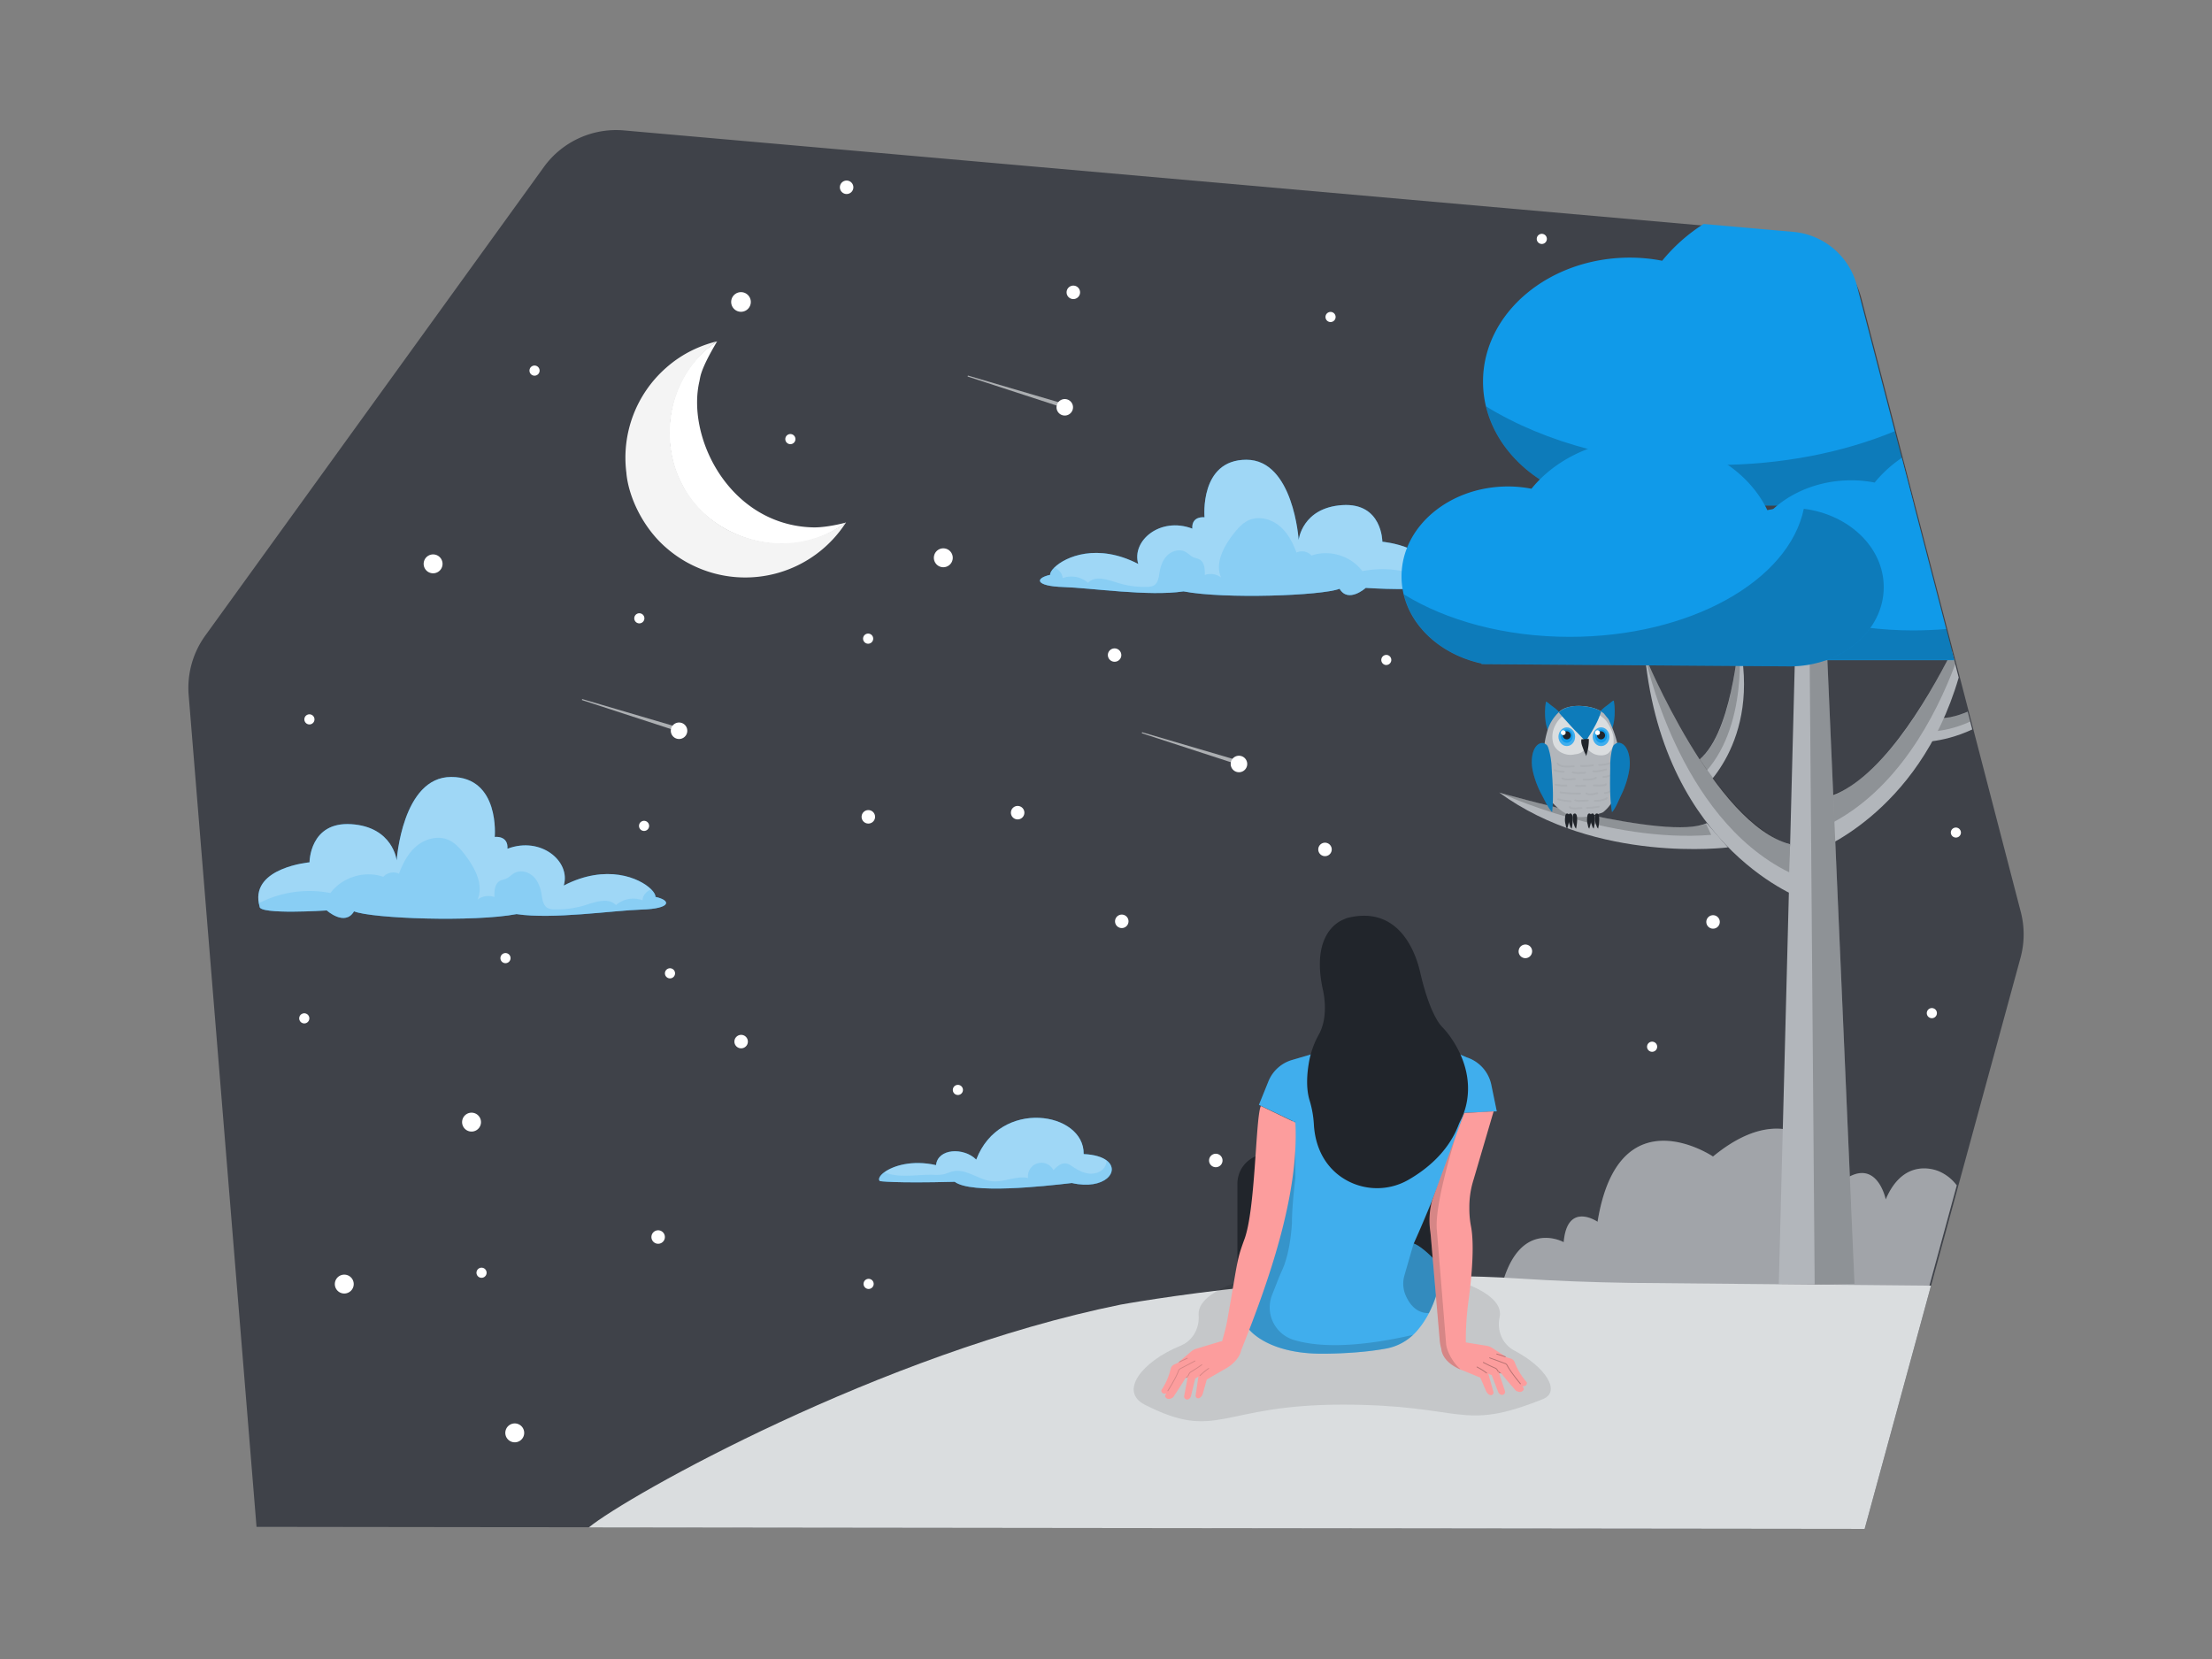 <svg class="gridItem__media" xmlns="http://www.w3.org/2000/svg" width="1600" height="1200" fill="none"><rect width="100%" height="100%" fill="#808080" stroke="none"/><path d="M185.55 1104.41L136.47 502.8a64.58 64.58 0 0 1 12-43.05l244.9-338.92a64.527 64.527 0 0 1 58-26.49l838.34 73.91a64.545 64.545 0 0 1 36.02 15.023 64.534 64.534 0 0 1 20.78 33.037l115.18 443.32a64.474 64.474 0 0 1-.21 33.21l-112.71 413.07-1163.22-1.5z" fill="#3F4249"/><path d="M1403.22 847.56s-25.36-12.71-39.22 20c0 0-6.27-30.8-30.16-14.1 0 0-29.39-70.62-94.78-16.93 0 0-68.36-46.11-83.5 47.2 0 0-21.93-15.06-24.5 14.76 0 0-34-19-46.06 37l310.23-4.2 20.15-73.87a31.821 31.821 0 0 0-12.16-9.86z" fill="#B2B6BB"/><path opacity=".1" d="M1403.22 847.56s-25.36-12.71-39.22 20c0 0-6.27-30.8-30.16-14.1 0 0-29.39-70.62-94.78-16.93 0 0-68.36-46.11-83.5 47.2 0 0-21.93-15.06-24.5 14.76 0 0-34-19-46.06 37l310.23-4.2 20.15-73.87a31.821 31.821 0 0 0-12.16-9.86z" fill="#000"/><path d="M781.11 212.58a4.87 4.87 0 1 0-9.48-2.238 4.87 4.87 0 0 0 9.48 2.238zm-163.988-75.993a4.87 4.87 0 1 0-9.48-2.236 4.87 4.87 0 0 0 9.48 2.236zm71.847 268.443a6.83 6.83 0 1 0-13.295-3.14 6.83 6.83 0 0 0 13.295 3.14zm-309.986 632.98a6.831 6.831 0 0 0-5.079-8.22c-3.671-.87-7.349 1.41-8.216 5.08-.866 3.67 1.407 7.35 5.078 8.21 3.672.87 7.35-1.4 8.217-5.07zM255.67 930.375a6.83 6.83 0 0 0-5.078-8.216 6.83 6.83 0 1 0 5.078 8.216zm64.256-520.953a6.83 6.83 0 1 0-13.295-3.137 6.83 6.83 0 0 0 13.295 3.137zm27.807 403.813a6.83 6.83 0 1 0-13.296-3.138 6.83 6.83 0 0 0 13.296 3.138zm-124.08-75.797a3.66 3.66 0 1 0-7.126-1.68 3.66 3.66 0 0 0 7.126 1.68zm242.349-289.332a3.66 3.66 0 1 0-7.124-1.682 3.66 3.66 0 0 0 7.124 1.682zm109.252-129.627a3.66 3.66 0 1 0-7.124-1.682 3.66 3.66 0 0 0 7.124 1.682zm-185.041-49.565a3.66 3.66 0 1 0-7.126-1.68 3.66 3.66 0 0 0 7.126 1.68zm575.76-38.715a3.66 3.66 0 1 0-7.123-1.68 3.66 3.66 0 0 0 7.123 1.68zM227.369 521.205a3.66 3.66 0 1 0-7.124-1.682 3.66 3.66 0 0 0 7.124 1.682zM488.18 704.897a3.66 3.66 0 1 0-7.124-1.682 3.66 3.66 0 0 0 7.124 1.682zm-118.99-10.998a3.66 3.66 0 1 0-7.124-1.682 3.66 3.66 0 0 0 7.124 1.682zm749.6-520.256a3.652 3.652 0 0 0-2.72-4.403 3.654 3.654 0 0 0-4.4 2.721 3.652 3.652 0 0 0 2.72 4.403 3.653 3.653 0 0 0 4.4-2.721zm282.13 560.027a3.653 3.653 0 0 0-2.72-4.403 3.654 3.654 0 0 0-4.4 2.722 3.653 3.653 0 0 0 2.72 4.403 3.655 3.655 0 0 0 4.4-2.722zm17.39-130.664a3.659 3.659 0 0 0-7.12-1.681 3.66 3.66 0 0 0 2.72 4.402 3.653 3.653 0 0 0 4.4-2.721zM542.895 220.053a7.1 7.1 0 1 0-13.822-3.26 7.1 7.1 0 0 0 13.822 3.26zm463.375 258.143a3.668 3.668 0 0 0-2.72-4.403 3.662 3.662 0 0 0-1.69 7.124 3.669 3.669 0 0 0 4.41-2.721zm192.31 279.771a3.653 3.653 0 0 0-2.72-4.403 3.654 3.654 0 0 0-4.4 2.721 3.652 3.652 0 0 0 2.72 4.403 3.653 3.653 0 0 0 4.4-2.721zM631.512 462.795a3.66 3.66 0 1 0-7.126-1.68 3.66 3.66 0 0 0 7.126 1.68zm.346 466.725a3.66 3.66 0 1 0-7.126-1.68 3.66 3.66 0 0 0 7.126 1.68zm-279.995-8.006a3.66 3.66 0 1 0-7.123-1.682 3.66 3.66 0 0 0 7.123 1.682zM696.43 789.215a3.66 3.66 0 1 0-7.125-1.681 3.66 3.66 0 0 0 7.125 1.681zM469.434 598.221a3.66 3.66 0 1 0-7.125-1.681 3.66 3.66 0 0 0 7.125 1.681zm341.528-123.309a4.871 4.871 0 0 0-9.48-2.238 4.87 4.87 0 1 0 9.48 2.238zm432.878 193.066a4.871 4.871 0 1 0-5.86 3.621 4.871 4.871 0 0 0 5.86-3.621zm-135.76 21.264a4.866 4.866 0 1 0-9.47-2.238 4.866 4.866 0 1 0 9.47 2.238zM740.831 588.951a4.87 4.87 0 1 0-9.48-2.237 4.87 4.87 0 0 0 9.48 2.237zm-107.998 3.002a4.87 4.87 0 1 0-9.48-2.237 4.87 4.87 0 0 0 9.48 2.237zM480.799 895.896a4.87 4.87 0 1 0-9.48-2.237 4.87 4.87 0 0 0 9.48 2.237zm60.03-141.365a4.87 4.87 0 1 0-9.481-2.237 4.87 4.87 0 0 0 9.481 2.237zm275.324-86.992a4.87 4.87 0 1 0-9.48-2.238 4.87 4.87 0 0 0 9.48 2.238zm146.998-52.004a4.87 4.87 0 1 0-9.48-2.238 4.87 4.87 0 0 0 9.48 2.238zm-78.994 224.992a4.87 4.87 0 1 0-9.481-2.237 4.87 4.87 0 0 0 9.481 2.237z" fill="#fff"/><path opacity=".7" d="M770.569 295.391l-70.68-23.03.22-.72 71.32 20.97-.86 2.78z" fill="#DADDDF"/><path d="M776.019 295.796a5.96 5.96 0 1 0-11.683-2.373 5.96 5.96 0 0 0 11.683 2.373z" fill="#fff"/><path opacity=".7" d="M491.569 529.391l-70.68-23.03.22-.72 71.32 20.97-.86 2.78z" fill="#DADDDF"/><path d="M497.013 529.796a5.96 5.96 0 1 0-11.681-2.374 5.96 5.96 0 0 0 11.681 2.374z" fill="#fff"/><path opacity=".7" d="M896.569 553.391l-70.68-23.03.22-.72 71.32 20.97-.86 2.78z" fill="#DADDDF"/><path d="M902.027 553.803a5.96 5.96 0 0 0-4.654-7.027 5.96 5.96 0 1 0-2.374 11.681 5.961 5.961 0 0 0 7.028-4.654z" fill="#fff"/><path d="M1178.91 927.929c-26.76-.42-53.51-1.38-80.22-3.14-135.849-9-288.119 18.88-288.119 18.88-173 35.12-356.45 138.091-384.68 161.151l922.769 1.09h.09l48-175.941-217.84-2.04z" fill="#DADDDF"/><path opacity=".1" d="M1095.52 977c-8.84-4.61-13-14.63-10.79-24.35.18-.805.27-1.626.27-2.45 0-18.87-48.8-34.18-108.999-34.18-60.2 0-109 15.31-109 34.18v.88c.77 9.54-4.16 18.65-13 22.29-28.66 11.75-44.5 33.23-26 42.65 53 27 54.08 0 143 0 88.919 0 84.999 20 144.999-4 13.53-5.43 1.66-23.48-20.48-35.02z" fill="#000"/><path d="M895.061 920.859v-64.75a21.334 21.334 0 0 1 5.94-14.75 21.348 21.348 0 0 1 15.41-6.58h.89l127.409 14.81-7.46 61.27-142.189 10z" fill="#21252B"/><path d="M950.6 762l-16.05 4.72a26.476 26.476 0 0 0-17.07 15.47l-6.87 17 24.44 11.67L903 961s12.61 18.17 53.15 18.17c0 0 25.17.21 46.34-3.7a38.588 38.588 0 0 0 21.61-11.92c5.69-6.25 12-15.91 15.63-30.2l-2.73-22.77s-8.33-8.88-14.43-11.1c0 0 21.48-47.48 36.48-94.48l23.6-1.16-4-19.44a26.521 26.521 0 0 0-6.24-12.149 26.473 26.473 0 0 0-11.47-7.421l-19-8.08L950.6 762z" class="change-color-in-svg" fill="rgb(16, 154, 233)"/><path opacity=".2" d="M950.6 762l-16.05 4.72a26.476 26.476 0 0 0-17.07 15.47l-6.87 17 24.44 11.67L903 961s12.61 18.17 53.15 18.17c0 0 25.17.21 46.34-3.7a38.588 38.588 0 0 0 21.61-11.92c5.69-6.25 12-15.91 15.63-30.2l-2.73-22.77s-8.33-8.88-14.43-11.1c0 0 17.48-36.48 36.48-94.48l23.6-1.16-4-19.44a26.521 26.521 0 0 0-6.24-12.149 26.473 26.473 0 0 0-11.47-7.421l-19-8.08L950.6 762z" fill="#fff"/><path opacity=".15" d="M1022.13 965.55c-44.21 10.12-70.72 8.42-86.46 3.61a24.597 24.597 0 0 1-17.239-22.668 24.604 24.604 0 0 1 1.729-9.902l4.65-11.81c.91-2.3 1.93-4.56 2.93-6.83 5.88-13.24 6.76-33.45 6.76-33.45 0-13 2.5-32.5 2.5-32.5v-41l-2.1.57L903 961s12.61 18.17 53.15 18.17c0 0 25.17.21 46.34-3.7a38.765 38.765 0 0 0 19.64-9.92z" fill="#000"/><path opacity=".2" d="M1022.52 899.48l-6.66 23.07a21.274 21.274 0 0 0 .77 14.12c2.57 6.11 7.59 13.33 16.94 13.13 0 0 5.61-10.89 6.16-16.45l-2.73-22.769s-7.26-8.331-14.48-11.101z" fill="#000"/><path d="M937 812l-25-12c-3.93 8.77-3.74 75.78-12.15 97.13-5.48 15-4.45 14.68-12.07 57.55-1.3 7.33-3 12.25-3.78 15.51h-.83l-17.81 5.37a10.624 10.624 0 0 0-3.85 2.1l-9.66 8.22-2.53 1.12a4.528 4.528 0 0 0-2.54 3.09 46.788 46.788 0 0 1-6.58 15.26 1.155 1.155 0 0 0-.15 1c.26.82 1.08 2.17 3.6 1.59l-.69 1.19a1.385 1.385 0 0 0 .1 1.53c.74 1 2.41 2.2 5.54 0 0 0 7.12-10.61 8.72-13.7l1.75-.7-2.54 13.53c-.063.42-.001.86.18 1.25a2.207 2.207 0 0 0 2.052 1.27 2.23 2.23 0 0 0 1.198-.39 3.822 3.822 0 0 0 1.57-2.3l3-12.5 2.31-1.34-2 13.45c-.057.37-.003.75.155 1.09.158.34.412.63.731.83a1.913 1.913 0 0 0 2.114-.06 5.52 5.52 0 0 0 2.18-3l2.89-10.26 11.54-6.7s11.7-5.32 13.46-15h.09c19-47.63 41.73-110.92 39-164.13z" fill="#FC9D9D"/><path opacity=".15" d="M857.32 996.87l2.17-2.22-.42 1.52-1.75.7z" fill="#000"/><path opacity=".15" d="M859.59 994.94a5.283 5.283 0 0 1 1.41-2.36c2-1.21 4.71-2.87 8.28-5.42M868 995a46.607 46.607 0 0 1 6.26-5.17M844.73 1006s6-9.411 7.71-14.421a2.86 2.86 0 0 1 1.35-1.59l10.541-5.54m-5.511-2.019l-5.81 2.75" stroke="#000" stroke-width=".6" stroke-miterlimit="10" stroke-linecap="round"/><path d="M1104.17 999.629a47.041 47.041 0 0 1-8.55-14.25 4.514 4.514 0 0 0-1.14-1.704 4.498 4.498 0 0 0-1.79-1.016l-2.66-.79-10.66-6.87a10.678 10.678 0 0 0-4.1-1.57l-15-2.41c-.08-10.4.62-20.791 2.07-31.09 4.18-31.66 2.89-46.52 1.72-52.63a67.22 67.22 0 0 1-1.24-12.09v-2.35a65.106 65.106 0 0 1 3.11-19.78l14.46-49.22-21.26 1.2-23.13 62.94a55.362 55.362 0 0 0-1.43 22.62c.21 1.79.38 3.58.53 5.37l6.21 72.55c.14 2.312.52 4.601 1.15 6.83 1.13 11.48 15.93 16 15.93 16l12.34 5.1 4.23 9.791a5.529 5.529 0 0 0 2.56 2.71c.38.19.81.25 1.23.17.42-.08.8-.3 1.08-.62.2-.24.35-.53.42-.84.06-.31.06-.63-.02-.94l-3.72-13.081 2.47 1 4.61 12.001c.34.9 1.01 1.64 1.87 2.07.38.19.81.27 1.24.22.42-.04.83-.21 1.16-.49.33-.27.57-.63.7-1.04.12-.41.13-.85.01-1.26l-4.32-13.071 1.83.46c2 2.85 10.46 12.421 10.46 12.421 3.4 1.8 4.89.38 5.5-.69.14-.24.2-.51.18-.79-.02-.27-.12-.53-.29-.75l-.84-1.09c2.58.24 3.21-1.2 3.36-2 .04-.18.04-.37-.01-.55a1.117 1.117 0 0 0-.27-.471z" fill="#FC9D9D"/><path opacity=".15" d="M1086.08 993.519l-2.45-1.91.62 1.45 1.83.46z" fill="#000"/><path opacity=".15" d="M1083.57 991.91a5.323 5.323 0 0 0-1.71-2.16c-2.17-.92-5-2.21-8.92-4.26m2.34 7.609a47.234 47.234 0 0 0-6.89-4.29m31.38 12.111s-7.16-8.53-9.56-13.26a2.861 2.861 0 0 0-1.54-1.4l-11.18-4.09m5.18-2.76l6.13 1.95" stroke="#000" stroke-width=".6" stroke-miterlimit="10" stroke-linecap="round"/><path opacity=".15" d="M1086.08 993.519l-2.45-1.91.62 1.45 1.83.46z" fill="#000"/><path opacity=".15" d="M1083.57 991.91a5.323 5.323 0 0 0-1.71-2.16c-2.17-.92-5-2.21-8.92-4.26m2.34 7.609a47.234 47.234 0 0 0-6.89-4.29m31.38 12.111s-7.16-8.53-9.56-13.26a2.861 2.861 0 0 0-1.54-1.4l-11.18-4.09m5.18-2.76l6.13 1.95" stroke="#000" stroke-width=".6" stroke-miterlimit="10" stroke-linecap="round"/><path opacity=".15" d="M1056 989.999c-4.46-3.69-9.55-12.23-10-18l-6.67-82.06c-1.53-15.3 7.78-48.83 14-69l-17.33 47.06a55.362 55.362 0 0 0-1.43 22.62c.21 1.79.38 3.58.53 5.37l6.21 72.55c.14 2.312.52 4.601 1.15 6.83.86 8.71 9.58 13.38 13.74 15.13l-.2-.5z" fill="#000"/><path d="M974.459 664c-.87.291-1.718.642-2.54 1.05-4.79 1.89-23.43 11.85-15.12 50.48 0 0 4.9 18.71-2.8 32.66a63.922 63.922 0 0 0-7 19.11c-1.6 8.63-2.54 19.68.32 28.82a73.145 73.145 0 0 1 3.06 17.55c.59 9.8 3.82 24.52 16.63 35.29a45.521 45.521 0 0 0 52.071 4.24c12.7-7.36 28.34-19.86 35.84-39.27a41.803 41.803 0 0 1 1.8-4c3.33-6.5 13-30.66-7.91-60.33a61.5 61.5 0 0 0-5.72-6.84c-2.53-2.65-8-10.28-13.59-30.53-.86-3.09-1.63-6.2-2.34-9.33-2.25-9.69-13.16-48.9-52.701-38.9z" fill="#21252B"/><path d="M1035.07 420.269c-.14.759-.31 1.51-.53 2.25.55 5.87-46.66 2.72-46.66 2.72s-12.62 11.35-18.93.63c-12.61 5-83.24 7.57-112.88 1.9-25.22 3.78-66.85-2.53-87-3.16-20.15-.63-20.82-6.31-9.46-8.82-.13-1.3.91-3.21 3-5.25 8-7.92 31.16-17.92 60.72-2.62-5-16.68 15.77-34.39 39.1-25.56-.63-9.47 8.83-8.2 8.83-8.2s-3.79-41.62 30.27-41.62 37.83 58 37.83 58 2.53-23.29 31.54-25.18c29.01-1.89 29 26.49 29 26.49s39.82 3.53 35.17 28.42z" class="change-color-in-svg" fill="rgb(16, 154, 233)"/><path opacity=".6" d="M1035.07 420.269c-.14.759-.31 1.51-.53 2.25.55 5.87-46.66 2.72-46.66 2.72s-12.62 11.35-18.93.63c-12.61 5-83.24 7.57-112.88 1.9-25.22 3.78-66.85-2.53-87-3.16-20.15-.63-20.82-6.31-9.46-8.82-.13-1.3.91-3.21 3-5.25 8-7.92 31.16-17.92 60.72-2.62-5-16.68 15.77-34.39 39.1-25.56-.63-9.47 8.83-8.2 8.83-8.2s-3.79-41.62 30.27-41.62 37.83 58 37.83 58 2.53-23.29 31.54-25.18c29.01-1.89 29 26.49 29 26.49s39.82 3.53 35.17 28.42z" fill="#fff"/><path opacity=".15" d="M1035.07 420.27c-.14.758-.31 1.509-.53 2.25.55 5.87-46.66 2.72-46.66 2.72s-12.62 11.35-18.93.63c-12.61 5-83.24 7.57-112.88 1.9-25.22 3.78-66.85-2.53-87-3.16-20.15-.63-20.82-6.31-9.46-8.82-.13-1.3.91-3.21 3-5.25 3.22 1.27 5.85 4.14 6 7.63a18.285 18.285 0 0 1 18.39 3.37c5.06-5.44 13.91-2.37 21-.11a65.15 65.15 0 0 0 21.83 3.06 10.004 10.004 0 0 0 4.72-1c3.22-1.85 3.64-6.21 4.25-9.89.76-4.55 2.51-9.13 5.93-12.24 3.42-3.11 8.76-4.38 12.81-2.16 2 1.1 3.55 2.92 5.62 3.85 1.48.67 3.17.85 4.58 1.66 3.59 2.07 3.86 7.06 3.7 11.2a12.592 12.592 0 0 1 11.74 1.77c-4.45-10.47 1.89-22.28 8.86-31.28 3.14-4 6.64-8.1 11.35-10.16 7.14-3.14 15.82-.89 21.87 4 6.05 4.89 9.83 12.1 12.51 19.43a9.45 9.45 0 0 1 10.92 2.17c12.92-4.57 28.58.24 36.71 11.27a76.355 76.355 0 0 1 49.67 7.16z" class="change-color-in-svg" fill="rgb(16, 154, 233)"/><path d="M1399.22 519.001l-14.09 17.76s18.47 1.57 41.47-9.13l-3.33-12.82c-8.57 3.54-16.91 5.39-24.05 4.19z" fill="#B2B6BB"/><path opacity=".2" d="M1403.56 518.21l-8.66 11.14a81.735 81.735 0 0 0 30.2-7.43l-1.81-7c-13.85 5.46-19.73 3.29-19.73 3.29z" fill="#000"/><path d="M1257.7 462.32s-4.89 71.75-30.7 88.68l1.56 22.61s46.26-35.54 29.14-111.29z" fill="#B2B6BB"/><path opacity=".2" d="M1257.7 462.32s8.15 64.56-27 99.21l-1.52-12.53s21.44-10.11 28.52-86.68z" fill="#000"/><path d="M1321.48 576.471l-10.48 40.13s76.53-26.39 105.79-126.51l-4.9-18.88c-18.75 37.09-53.57 95.54-90.41 105.26z" fill="#B2B6BB"/><path opacity=".2" d="M1325.77 574.159l-3.89 22.75c50.24-24.65 78.33-78.86 92.43-116.54l-2.41-9.26c-49.59 98.89-86.13 103.05-86.13 103.05z" fill="#000"/><path d="M1189.88 474.5s50.21 121.72 104.87 136.14l10.46 40.13S1204.19 616 1189.88 474.5z" fill="#B2B6BB"/><path opacity=".2" d="M1189.88 474.5s23.4 116.78 104.48 156.58l.57-20.39s-48.25-7.35-105.05-136.19z" fill="#000"/><path d="M1300.58 388.109l-13.92 540.52 54.76-.06-23.54-541.03-17.3.57z" fill="#B2B6BB"/><path opacity=".2" d="M1308.28 387.959l4.32 541.04 28.82-.43-23.54-541.03-9.6.42z" fill="#000"/><path d="M1297.11 167.72l-64.82-5.72a125.377 125.377 0 0 0-30 26.6 122.548 122.548 0 0 0-23.32-2.26c-58.69 0-106.26 40.18-106.26 89.66 0 41.87 33.92 76.89 79.8 86.83v2.88h232l-41.31-159a52.376 52.376 0 0 0-16.86-26.804 52.356 52.356 0 0 0-29.23-12.186z" class="change-color-in-svg" fill="rgb(16, 154, 233)"/><path opacity=".2" d="M1240.42 336.329c-64.53 0-123-16.18-165.52-42.38 8.11 33.66 38.46 60.4 77.6 68.88v2.88h232l-14-53.81c-37.23 15.43-81.96 24.43-130.08 24.43z" fill="#000"/><path d="M1356 349.05a88.178 88.178 0 0 0-16.91-1.63c-42.59 0-77.08 29.14-77.08 65 0 30.36 24.6 55.77 57.89 63v2.09h93.72l-38-146.33a90.573 90.573 0 0 0-19.62 17.87z" class="change-color-in-svg" fill="rgb(16, 154, 233)"/><path opacity=".2" d="M1384 456c-46.8 0-89.19-11.75-120-30.75 5.88 24.41 27.89 43.82 56.28 50v2.08h93.3l-5.8-22.33c-7.81.627-15.74.96-23.78 1z" fill="#000"/><path d="M1294.57 367.311a81.91 81.91 0 0 0-16.21 1.69c-14.44-30.1-49.39-51.37-90.24-51.37-33.35 0-62.84 14.22-80.37 35.89a88.842 88.842 0 0 0-16.91-1.65c-42.56 0-77.07 29.15-77.07 65.05 0 30.37 24.59 55.76 57.88 63v.47l222.92 1.61c37.53 0 68-25.64 68-57.32s-30.47-57.37-68-57.37z" class="change-color-in-svg" fill="rgb(16, 154, 233)"/><path opacity=".2" d="M1304.75 368c-10.85 52.25-82.49 92.65-169.33 92.65-46.81 0-89.19-11.74-120-30.75 5.87 24.41 27.88 43.81 56.27 49.95v.47l222.88 1.68c37.53 0 68-25.64 68-57.32-.04-28.79-25.12-52.5-57.82-56.68z" fill="#000"/><path d="M1084.46 573.279s122.13 35.31 150.08 22.13l15.31 17.53s-94.62 12.06-165.39-39.66z" fill="#B2B6BB"/><path opacity=".2" d="M1084.46 573.279s78.82 36.64 153.31 30.6l-3.73-8s-21.44 13.03-149.58-22.6z" fill="#000"/><path d="M187.209 653.36c.14.76.33 1.55.56 2.35-.58 6.11 48.59 2.83 48.59 2.83s13.14 11.82 19.71.66c13.13 5.25 86.69 7.87 117.56 2 26.26 3.94 69.61-2.63 90.62-3.29 21.01-.66 21.68-6.56 9.85-9.18.14-1.35-1-3.34-3.09-5.47-8.29-8.25-32.45-18.66-63.24-2.73 5.26-17.37-16.42-35.81-40.71-26.62.65-9.85-9.2-8.53-9.2-8.53s3.95-43.38-31.52-43.38-39.4 60.37-39.4 60.37-2.63-24.25-32.85-26.22c-30.22-1.97-30.2 27.59-30.2 27.59s-41.51 3.71-36.68 29.62z" class="change-color-in-svg" fill="rgb(16, 154, 233)"/><path opacity=".6" d="M187.209 653.36c.14.76.33 1.55.56 2.35-.58 6.11 48.59 2.83 48.59 2.83s13.14 11.82 19.71.66c13.13 5.25 86.69 7.87 117.56 2 26.26 3.94 69.61-2.63 90.62-3.29 21.01-.66 21.68-6.56 9.85-9.18.14-1.35-1-3.34-3.09-5.47-8.29-8.25-32.45-18.66-63.24-2.73 5.26-17.37-16.42-35.81-40.71-26.62.65-9.85-9.2-8.53-9.2-8.53s3.95-43.38-31.52-43.38-39.4 60.37-39.4 60.37-2.63-24.25-32.85-26.22c-30.22-1.97-30.2 27.59-30.2 27.59s-41.51 3.71-36.68 29.62z" fill="#fff"/><path opacity=".15" d="M187.209 653.36c.14.76.33 1.55.56 2.35-.58 6.11 48.59 2.83 48.59 2.83s13.14 11.82 19.71.66c13.13 5.25 86.69 7.87 117.56 2 26.26 3.94 69.61-2.63 90.62-3.29 21.01-.66 21.68-6.56 9.85-9.18.14-1.35-1-3.34-3.09-5.47-3.35 1.32-6.09 4.31-6.24 7.95a19.061 19.061 0 0 0-19.24 3.5c-5.26-5.66-14.47-2.47-21.83-.11a67.939 67.939 0 0 1-22.7 3.16 10.444 10.444 0 0 1-4.92-1c-3.36-1.93-3.79-6.47-4.42-10.3-.8-4.74-2.62-9.51-6.18-12.75-3.56-3.24-9.13-4.56-13.34-2.25-2.09 1.14-3.7 3-5.86 4-1.54.69-3.3.88-4.77 1.72-3.73 2.16-4 7.35-3.85 11.67a13.123 13.123 0 0 0-12.23 1.84c4.64-10.91-2-23.2-9.22-32.57-3.28-4.22-6.92-8.45-11.82-10.59-7.43-3.27-16.48-.93-22.78 4.2-6.3 5.13-10.24 12.6-13 20.23a9.87 9.87 0 0 0-11.38 2.26c-13.46-4.76-29.76.25-38.22 11.74a79.553 79.553 0 0 0-51.8 7.4z" class="change-color-in-svg" fill="rgb(16, 154, 233)"/><path d="M611.85 378.001c-42 31.85-99.57 10.4-118.14-26.62-18.07-32.94-10.8-81.21 25.08-104.58-5 8.4-10.85 19.15-12.26 25.82a51.426 51.426 0 0 0-.57 2.94c-9.18 38.7 18.55 97.75 73 105.19 2.849.391 5.716.625 8.59.7 6.45.27 15.93-1.26 24.3-3.45z" fill="#fff"/><path d="M612 377.78a86.603 86.603 0 0 1-110.44 31.39l-.9-.44c-1.013-.5-2.013-1.01-3-1.53l-.95-.52c-1.23-.69-2.43-1.4-3.62-2.14l-.78-.5-.62-.4-.87-.57c-.86-.57-1.71-1.16-2.53-1.76a1.748 1.748 0 0 0-.23-.16c-.27-.19-.53-.39-.78-.58l-.78-.58c-1.22-.93-2.4-1.87-3.53-2.85-.24-.19-.49-.39-.73-.62-16.65-14.14-27.39-36.27-29.13-54v-.28A86.526 86.526 0 0 1 481.85 266l.1-.09a84.277 84.277 0 0 1 19.18-12.75 90.337 90.337 0 0 1 15.55-5.77c.61-.17 1.22-.32 1.83-.47-46.88 33.19-45.24 104.8 4.36 134.38.16.11.32.2.49.3.79.48 1.6.95 2.44 1.42 31.05 16.06 63.12 11.59 86.2-5.24z" fill="#F4F4F4"/><path d="M636.399 854.321s9.68 1.64 54.16.5c12 9 64.18 3.29 84.74.89 23.76 5.45 35.51-8.78 25-16.46-3.25-2.38-8.63-4.13-16.44-4.49.51-30.58-60.67-40.61-77.72 4-9-9-27.84-8.2-29.08 4-17.41-3.94-31.16.51-37.45 5.18-3.35 2.48-4.61 5-3.21 6.38z" class="change-color-in-svg" fill="rgb(16, 154, 233)"/><path opacity=".6" d="M636.399 854.321s9.68 1.64 54.16.5c12 9 64.18 3.29 84.74.89 23.76 5.45 35.51-8.78 25-16.46-3.25-2.38-8.63-4.13-16.44-4.49.51-30.58-60.67-40.61-77.72 4-9-9-27.84-8.2-29.08 4-17.41-3.94-31.16.51-37.45 5.18-3.35 2.48-4.61 5-3.21 6.38z" fill="#fff"/><path opacity=".15" d="M636.4 854.32s9.68 1.64 54.16.5c12 9 64.18 3.29 84.74.89 23.76 5.45 35.51-8.78 25-16.46a8.488 8.488 0 0 1-1.47 5.23c-2.41 3.41-6.95 4.82-11.1 4.39-4.15-.43-8-2.45-11.44-4.76-1.66-1.11-3.36-2.33-5.34-2.57-3.52-.42-6.56 2.33-9 4.87a9.71 9.71 0 0 0-18.3 5.68c-8.51-1.88-17.19 3.15-25.86 2.35-9.9-.92-18.82-9.31-28.52-7.18-2.46.54-4.73 1.73-7.19 2.24a33.07 33.07 0 0 1-7.38.24c-7.92-.18-15.85 1.08-23.76.58a37.886 37.886 0 0 1-11.37-2.32c-3.31 2.42-4.57 4.94-3.17 6.32z" class="change-color-in-svg" fill="rgb(16, 154, 233)"/><path d="M1127.84 515.329c-1.34-2-4.38-4-6.24-5.42-.67-.5-2.57-2.42-3.4-2.33-.78 4.77-.85 9.63-.2 14.42.2 1.53 1.12 5.8 2 7 2.47-2 2.81-7.49 4.4-10.2.66-1.17 1.79-1.9 3.44-3.47zm29.85-.779c1.33-2 4.38-4 6.24-5.42.66-.5 2.57-2.42 3.4-2.33.77 4.754.84 9.598.18 14.37-.19 1.53-1.11 5.8-2 7-2.47-2-2.81-7.49-4.4-10.2-.64-1.12-1.78-1.85-3.42-3.42z" class="change-color-in-svg" fill="rgb(16, 154, 233)"/><path opacity=".2" d="M1127.84 515.329c-1.34-2-4.38-4-6.24-5.42-.67-.5-2.57-2.42-3.4-2.33-.78 4.77-.85 9.63-.2 14.42.2 1.53 1.12 5.8 2 7 2.47-2 2.81-7.49 4.4-10.2.66-1.17 1.79-1.9 3.44-3.47zm29.85-.779c1.33-2 4.38-4 6.24-5.42.66-.5 2.57-2.42 3.4-2.33.77 4.754.84 9.598.18 14.37-.19 1.53-1.11 5.8-2 7-2.47-2-2.81-7.49-4.4-10.2-.64-1.12-1.78-1.85-3.42-3.42z" fill="#000"/><path d="M1160 516.09c-5.92-6-24.88-7.9-31.88-1.47a30.27 30.27 0 0 0-9.21 15.25c-2.44 8.63-2.63 17.27-3.11 26.14-.39 7.12 2.2 19.12 6.42 23.81 11 12.29 20.11 13.09 33.71 8.95 3.75-1.14 3.33-.83 5.9-3.31 3.36-3.24 7.22-9.47 7.8-13.52 1.07-7.51 2.72-19.62 1.62-27.16a80.24 80.24 0 0 0-6.62-22c-.92-2-.81-2.27-2.19-3.82-.79-.96-3.8-4.85-2.44-2.87z" fill="#B2B6BB"/><path d="M1118 538.351c-2.2-1.9-5.12-.6-6.79 1.39-3.61 4.3-3.68 12.32-2.58 17.45a65.901 65.901 0 0 0 6.75 18c2 3.69 4.35 9.16 7.31 12.19 1.18-10.74.36-21.13-.35-31.88a55.044 55.044 0 0 0-1.67-11.91c-.6-2.13-1.07-4.59-2.67-5.24z" class="change-color-in-svg" fill="rgb(16, 154, 233)"/><path d="M1136.52 515.8c-2.21-.3-6 2-7.54 3.28a21.083 21.083 0 0 0-4.11 5.72 17.875 17.875 0 0 0-1.28 13.19c1.94 5.71 9 8.84 14.52 7.82 2.53-.46 4.65-.34 7.35-2.84 1.75-1.62 1.89-2.65 1.89-2.65.73 2 4.28 4.6 6.33 5.31 3.2 1.11 8.15 1.33 10.64-1.82 3.3-4.18 2.86-6.77 2.83-9.39 0-3.74-2.68-9.32-4.87-12.31a15.717 15.717 0 0 0-8.66-6c-2.58-.66-5.93 0-8.51.13-3 .16-5.61-1-8.59-.42-1.49.3.4-.28-.87.45" fill="#DADDDF"/><path d="M1146 510.889c4.33.52 9 1.6 12 3.73.05.262.01.533-.11.77a53.462 53.462 0 0 1-4.54 10.27c-1.22 2.2-2.43 4.43-3.83 6.5-.47.7-1.65 3.08-2.37 3.38-.72.3-1.58-.73-2.14-1.31-1.69-1.77-3.36-3.56-5.11-5.28-2.63-2.59-5.14-5.55-7.67-8.28-1.27-1.37-2.49-2.79-3.71-4.2-.39-.344-.7-.771-.9-1.25 0 0 5.1-5.93 18.38-4.33z" class="change-color-in-svg" fill="rgb(16, 154, 233)"/><path opacity=".2" d="M1118 538.351c-2.2-1.9-5.12-.6-6.79 1.39-3.61 4.3-3.68 12.32-2.58 17.45a65.901 65.901 0 0 0 6.75 18c2 3.69 4.35 9.16 7.31 12.19 1.18-10.74.36-21.13-.35-31.88a55.044 55.044 0 0 0-1.67-11.91c-.6-2.13-1.07-4.59-2.67-5.24zm28-27.462c4.33.52 9 1.6 12 3.73.05.262.01.533-.11.77a53.462 53.462 0 0 1-4.54 10.27c-1.22 2.2-2.43 4.43-3.83 6.5-.47.7-1.65 3.08-2.37 3.38-.72.3-1.58-.73-2.14-1.31-1.69-1.77-3.36-3.56-5.11-5.28-2.63-2.59-5.14-5.55-7.67-8.28-1.27-1.37-2.49-2.79-3.71-4.2-.39-.344-.7-.771-.9-1.25 0 0 5.1-5.93 18.38-4.33z" fill="#000"/><path d="M1133.31 539.63c3.31 0 6-3.013 6-6.73 0-3.717-2.69-6.73-6-6.73-3.32 0-6 3.013-6 6.73 0 3.717 2.68 6.73 6 6.73z" class="change-color-in-svg" fill="rgb(16, 154, 233)"/><path opacity=".2" d="M1133.31 539.63c3.31 0 6-3.013 6-6.73 0-3.717-2.69-6.73-6-6.73-3.32 0-6 3.013-6 6.73 0 3.717 2.68 6.73 6 6.73z" fill="#fff"/><path d="M1133.31 537.259c2.37 0 4.3-2.158 4.3-4.82 0-2.662-1.93-4.82-4.3-4.82-2.38 0-4.3 2.158-4.3 4.82 0 2.662 1.92 4.82 4.3 4.82z" class="change-color-in-svg" fill="rgb(16, 154, 233)"/><path d="M1136.23 532.19a2.996 2.996 0 0 1-.65 1.536 2.944 2.944 0 0 1-4.47.092 3.026 3.026 0 0 1-.71-1.507 2.931 2.931 0 0 1 .22-1.653 2.951 2.951 0 0 1 2.69-1.738c.82.049 1.59.42 2.13 1.033.55.613.83 1.417.79 2.237z" fill="#21252B"/><path d="M1132.49 530.161c-.04.335-.17.652-.39.913a1.747 1.747 0 0 1-1.81.575 1.78 1.78 0 0 1-.85-.523 1.768 1.768 0 0 1-.29-1.88c.14-.308.36-.57.65-.753.28-.184.61-.282.95-.282.49.031.94.253 1.27.618.32.365.49.843.47 1.332z" fill="#fff"/><path d="M1143.88 534.729c1.79 0 3.61-.31 5.39-.2.03 4.233-.65 8.44-2 12.45a5.613 5.613 0 0 0-.76-2.09c-.46-1-.85-1.94-1.24-3-.86-2.56-1.86-4.39-1.39-7.16z" fill="#21252B"/><g opacity=".2"><path opacity=".2" d="M1133.56 555.14c-2.82 0-5.82-.4-7.46-2.49a.863.863 0 0 1-.12-.222c-.02-.081-.03-.165-.02-.249a.67.67 0 0 1 .08-.238.564.564 0 0 1 .16-.191.651.651 0 0 1 .9.1c1.81 2.3 6.08 2.08 9.19 1.92.76 0 1.48-.07 2.11-.07a.652.652 0 0 1 .59.395c.03.078.05.161.05.245 0 .084-.02.167-.05.245a.602.602 0 0 1-.14.207.621.621 0 0 1-.21.139.606.606 0 0 1-.24.049c-.6 0-1.3 0-2 .07s-1.87.09-2.84.09zm12.02-.39c-.71 0-1.43 0-2.15-.09a.62.62 0 0 1-.47-.206.684.684 0 0 1-.14-.227c-.03-.084-.04-.173-.03-.262a.574.574 0 0 1 .08-.252.62.62 0 0 1 .41-.315.628.628 0 0 1 .26-.008c2.89.163 5.8-.012 8.65-.52.17-.025.34.018.48.119.13.101.22.253.25.421.03.169-.02.34-.12.477a.632.632 0 0 1-.42.253c-2.25.368-4.52.572-6.8.61zm11.42-.81h-.41a.665.665 0 0 1-.41-.215.674.674 0 0 1-.16-.43.67.67 0 0 1 .16-.43.66.66 0 0 1 .41-.215c3.8.116 7.55-.863 10.81-2.82a.636.636 0 0 1 .23-.092.658.658 0 0 1 .25.006c.08.019.16.054.23.103a.56.56 0 0 1 .17.183c.05.071.08.15.09.233.02.083.02.169 0 .251a.644.644 0 0 1-.28.406 21.201 21.201 0 0 1-11.09 3.02zm-3 4.719c-.59.019-1.19-.08-1.74-.29a.602.602 0 0 1-.22-.132.652.652 0 0 1-.16-.21.726.726 0 0 1-.05-.253c0-.088.01-.174.05-.255a.62.62 0 0 1 .14-.214.646.646 0 0 1 .73-.116c1 .4 2.62.09 3.8-.13l.35-.07 1-.17a16.38 16.38 0 0 0 3.57-.88.645.645 0 0 1 .49-.004c.16.064.28.188.35.344.06.157.07.333 0 .491a.61.61 0 0 1-.34.349c-1.24.481-2.53.817-3.85 1l-.94.16-.34.07c-.94.189-1.89.293-2.84.31zm-12.43 1.17c-1.42.007-2.82-.195-4.18-.6a.653.653 0 0 1-.43-.805.655.655 0 0 1 .81-.425c1.78.515 3.65.668 5.49.45.41-.021.82-.021 1.23 0 .6.054 1.21-.004 1.8-.17a.64.64 0 0 1 .49-.021c.16.058.3.177.37.331a.64.64 0 0 1-.31.85c-.76.264-1.56.366-2.36.3a7.487 7.487 0 0 0-1.08 0c-.62.05-1.23.09-1.83.09zm-10.57-.99c-2.35.077-4.69-.332-6.88-1.2a.609.609 0 0 1-.34-.357.702.702 0 0 1-.05-.247.7.7 0 0 1 .2-.452.67.67 0 0 1 .71-.124c2.02.799 4.19 1.174 6.37 1.1a.645.645 0 0 1 .64.64.64.64 0 0 1-.65.64zm3 5.651a8.187 8.187 0 0 1-4.14-.94.66.66 0 0 1-.3-.387.676.676 0 0 1 .06-.483.564.564 0 0 1 .16-.191c.07-.052.14-.09.22-.113a.642.642 0 0 1 .49.064c1.8 1 4 .8 6.12.6.82-.08 1.66-.16 2.46-.16a.643.643 0 0 1 .64.64.643.643 0 0 1-.64.64c-.74 0-1.52.08-2.35.16-.83.08-1.83.17-2.72.17zm12.56.089h-1.17a.64.64 0 0 1-.46-1.096.627.627 0 0 1 .45-.194h.77c2.25.118 4.5-.084 6.69-.6a3 3 0 0 0 .58-.27c.24-.139.49-.256.75-.35a.642.642 0 0 1 .77.9.65.65 0 0 1-.37.32c-.19.072-.37.159-.54.26a4.12 4.12 0 0 1-.83.37c-2.17.528-4.41.75-6.64.66zm13.58-1.969h-.45a.63.63 0 0 1-.45-.212.614.614 0 0 1-.12-.218c-.03-.08-.04-.165-.03-.25 0-.084.02-.166.06-.242a.744.744 0 0 1 .15-.199.648.648 0 0 1 .47-.159 11.14 11.14 0 0 0 5.6-1.53c.1-.058.2-.125.3-.2.26-.196.56-.344.88-.44.16-.044.34-.02.48.065.15.086.26.226.3.39.05.165.02.34-.06.487a.665.665 0 0 1-.39.298 1.42 1.42 0 0 0-.48.27l-.42.26a13.223 13.223 0 0 1-5.84 1.68zm-3.52 6.22c-.93 0-2 0-3.29-.07h-.51a.609.609 0 0 1-.24-.053.63.63 0 0 1-.21-.142.786.786 0 0 1-.14-.21.678.678 0 0 1 .15-.698c.13-.12.29-.187.46-.187h.53c5.55.2 7.1-.09 7.53-.29a.673.673 0 0 1 .18-.381.673.673 0 0 1 .38-.184c.15-.016.29.017.42.094.12.077.21.194.26.331a.917.917 0 0 1-.12.87c-.4.55-1.55.92-5.4.92zm-14.69.35c-.69.007-1.39-.037-2.07-.13a.586.586 0 0 1-.24-.078.63.63 0 0 1-.3-.39.54.54 0 0 1-.02-.252.695.695 0 0 1 .25-.422.678.678 0 0 1 .48-.128c1.3.137 2.61.154 3.91.05.86 0 1.76-.08 2.64-.05.08.001.17.02.25.054.07.034.14.083.2.144.06.062.11.134.14.213a.638.638 0 0 1-.17.693.627.627 0 0 1-.45.176c-.84 0-1.71 0-2.55.05-.68.04-1.37.07-2.07.07zm-10.27-.33c-2.26.103-4.53-.154-6.71-.76a.612.612 0 0 1-.37-.316.642.642 0 0 1-.05-.489.68.68 0 0 1 .32-.374.647.647 0 0 1 .49-.041c2.28.599 4.64.835 7 .7h.64c.08 0 .17.017.24.049.08.032.15.079.21.139.06.059.11.13.14.207.03.078.05.161.05.245 0 .084-.02.168-.05.245a.652.652 0 0 1-.59.395h-1.32zm11.2 5.841c-1.89 0-3.8-.05-5.65-.09a62.983 62.983 0 0 1-6.51-.52l-.51-.05a4.738 4.738 0 0 1-1.69-.34.665.665 0 0 1-.33-.365.64.64 0 0 1 .02-.49.676.676 0 0 1 .37-.33.64.64 0 0 1 .49.025c.39.142.81.217 1.23.22.21 0 .41 0 .59.06 2.11.283 4.24.453 6.37.51 1.86 0 3.8.09 5.7.09a.652.652 0 0 1 .59.395c.03.077.05.161.05.245 0 .084-.02.167-.05.245a.602.602 0 0 1-.14.207.621.621 0 0 1-.21.139.606.606 0 0 1-.24.049h-.08zm7.14.51c-1.39 0-2.57-.23-3-1a.7.7 0 0 1-.06-.492.663.663 0 0 1 .31-.388.6.6 0 0 1 .24-.077.68.68 0 0 1 .25.021c.08.023.15.062.22.115.06.052.12.117.16.191 0 .06.45.62 3.83.27.59-.074 1.17-.191 1.74-.351.52-.143 1.05-.26 1.59-.349a.64.64 0 0 1 .25.015c.08.022.16.059.22.11.07.051.13.115.17.188a.694.694 0 0 1 .07.485.63.63 0 0 1-.3.391.613.613 0 0 1-.23.08c-.49.082-.97.188-1.45.32-.62.178-1.26.309-1.9.39-.7.03-1.41.081-2.11.081zm11.06-.911h-.31a.646.646 0 0 1-.53-.696.67.67 0 0 1 .22-.416.64.64 0 0 1 .44-.158 5.383 5.383 0 0 0 2.42-.71l.58-.26.65-.25a6.316 6.316 0 0 0 1.62-.74.57.57 0 0 1 .14-.201c.07-.056.14-.1.22-.128a.598.598 0 0 1 .48.029c.15.077.27.211.33.373s.05.34-.02.497c-.28.6-1.14.95-2.34 1.38l-.58.22-.55.25c-.86.462-1.8.738-2.77.81zm-7.06 5.619h-.42a.652.652 0 0 1-.58-.905.791.791 0 0 1 .15-.205.59.59 0 0 1 .21-.132.63.63 0 0 1 .25-.038c2.54.056 5.07-.368 7.46-1.25.29-.089.55-.263.74-.5a.65.65 0 0 1 .9-.1.665.665 0 0 1 .1.91c-.33.404-.77.709-1.26.88a21.34 21.34 0 0 1-7.55 1.34zm-11.55.09a7.83 7.83 0 0 1-3.33-.6.527.527 0 0 1-.2-.147.613.613 0 0 1-.13-.214c-.03-.08-.04-.164-.03-.247 0-.084.02-.166.06-.242a.637.637 0 0 1 .85-.31c1.37.65 3.24.5 5 .36.75-.06 1.48-.11 2.13-.11.49.017.98-.01 1.46-.08a.649.649 0 0 1 .49.062.65.65 0 0 1 .3.388c.04.165.02.34-.06.489a.674.674 0 0 1-.39.301c-.59.11-1.2.15-1.8.12-.61 0-1.3.06-2 .11s-1.56.12-2.35.12zm-6.32.222c-3.13-.11-6.23-.607-9.24-1.48a.61.61 0 0 1-.39-.295.635.635 0 0 1-.07-.485.649.649 0 0 1 .29-.392.65.65 0 0 1 .49-.068c2.9.84 5.9 1.323 8.92 1.44a.652.652 0 0 1 .59.395c.03.078.05.161.05.245 0 .084-.02.167-.05.245a.602.602 0 0 1-.14.207.621.621 0 0 1-.21.139.606.606 0 0 1-.24.049zm3.17 5.239c-1.57 0-4.18-.211-4.44-1.591a.635.635 0 0 1 .11-.481c.09-.14.24-.237.41-.269a.646.646 0 0 1 .74.5c.32.44 2.87.651 4.25.521l1.06-.11c.83-.11 1.66-.174 2.5-.19.17-.001.33.067.46.186.12.12.19.283.19.453 0 .085-.02.168-.05.245a.636.636 0 0 1-.59.395c-.79.019-1.58.083-2.36.19l-1.09.11s-.49.041-1.19.041zm9.25-.46h-.74a.625.625 0 0 1-.44-.208.632.632 0 0 1 .04-.905.627.627 0 0 1 .46-.167c1.53.024 3.06-.076 4.58-.3.72-.08 1.47-.17 2.2-.23a6.275 6.275 0 0 0 1.52-.28.65.65 0 0 1 .25-.029.58.58 0 0 1 .24.07c.08.039.15.093.2.158.05.065.09.14.12.221a.53.53 0 0 1 .03.249.665.665 0 0 1-.07.24.574.574 0 0 1-.16.194.57.57 0 0 1-.22.117c-.58.184-1.19.298-1.8.34-.71.06-1.45.14-2.16.23-1.34.176-2.7.276-4.05.3z" fill="#000"/></g><path d="M1168.2 538.3c2.1-2 5.08-.829 6.85 1.091 3.82 4.13 4.3 12.14 3.46 17.31a65.857 65.857 0 0 1-5.82 18.26c-1.82 3.77-3.88 9.35-6.69 12.5-1.72-10.67-1.43-21.091-1.26-31.851-.11-4.024.23-8.048 1-12 .53-2.11.88-4.61 2.46-5.31zm-10.09 1.33c3.31 0 6-3.013 6-6.73 0-3.717-2.69-6.73-6-6.73s-6 3.013-6 6.73c0 3.717 2.69 6.73 6 6.73z" class="change-color-in-svg" fill="rgb(16, 154, 233)"/><path opacity=".2" d="M1158.11 539.63c3.31 0 6-3.013 6-6.73 0-3.717-2.69-6.73-6-6.73s-6 3.013-6 6.73c0 3.717 2.69 6.73 6 6.73z" fill="#fff"/><path d="M1158.11 537.259c2.37 0 4.3-2.158 4.3-4.82 0-2.662-1.93-4.82-4.3-4.82-2.38 0-4.3 2.158-4.3 4.82 0 2.662 1.92 4.82 4.3 4.82z" class="change-color-in-svg" fill="rgb(16, 154, 233)"/><path d="M1161 532.19a2.944 2.944 0 0 1-3.7 2.506 2.92 2.92 0 0 1-1.41-.878 2.96 2.96 0 0 1-.72-1.507 2.936 2.936 0 0 1 .23-1.653c.23-.518.6-.958 1.08-1.266a2.951 2.951 0 0 1 1.6-.472 3.12 3.12 0 0 1 2.92 3.27z" fill="#21252B"/><path d="M1157.29 530.161c-.04.335-.17.652-.39.913a1.747 1.747 0 0 1-1.81.575c-.33-.09-.62-.271-.84-.523a1.705 1.705 0 0 1-.43-.897c-.05-.333 0-.675.13-.983.14-.308.37-.57.65-.753.28-.184.61-.282.95-.282a1.86 1.86 0 0 1 1.74 1.95z" fill="#fff"/><path d="M1137.1 590.52c.13-1.09-.42-2.17-1.39-2.09-1.6.14-1.18 2.9-1.2 4.2.06 1.458.4 2.89 1 4.22a4.96 4.96 0 0 0 1.31 2.57c.43-1.51 1.92-10.65-.77-11" fill="#21252B"/><path d="M1140.28 590.52c.12-1.09-.42-2.17-1.4-2.09-1.6.14-1.17 2.9-1.19 4.2.06 1.457.4 2.888 1 4.22.18.968.64 1.862 1.32 2.57.43-1.51 1.92-10.65-.77-11m-4.46 2.27c.24-1.07-.18-2.21-1.16-2.26-1.6-.09-1.47 2.71-1.64 4-.08 1.465.11 2.933.56 4.33.06.984.41 1.928 1 2.72.59-1.43 3.06-10.31.43-11m19.1 2.011c.13-1.09-.42-2.17-1.39-2.09-1.6.13-1.17 2.9-1.2 4.2.06 1.457.4 2.888 1 4.22.17.963.63 1.853 1.31 2.56.43-1.5 1.92-10.65-.76-11" fill="#21252B"/><path d="M1156.25 590.491c.12-1.09-.42-2.17-1.4-2.09-1.59.13-1.17 2.9-1.19 4.2.06 1.457.4 2.89 1 4.22.17.965.63 1.857 1.31 2.56.43-1.5 1.92-10.65-.77-11m-4.45 2.28c.24-1.07-.18-2.21-1.16-2.26-1.6-.09-1.47 2.71-1.64 4-.08 1.466.11 2.935.57 4.33.06.984.41 1.928 1 2.72.59-1.44 3.06-10.31.43-11" fill="#21252B"/><path opacity=".2" d="M1168.2 538.3c2.1-2 5.08-.829 6.85 1.091 3.82 4.13 4.3 12.14 3.46 17.31a65.857 65.857 0 0 1-5.82 18.26c-1.82 3.77-3.88 9.35-6.69 12.5-1.72-10.67-1.43-21.091-1.26-31.851-.11-4.024.23-8.048 1-12 .53-2.11.88-4.61 2.46-5.31z" fill="#000"/></svg>
